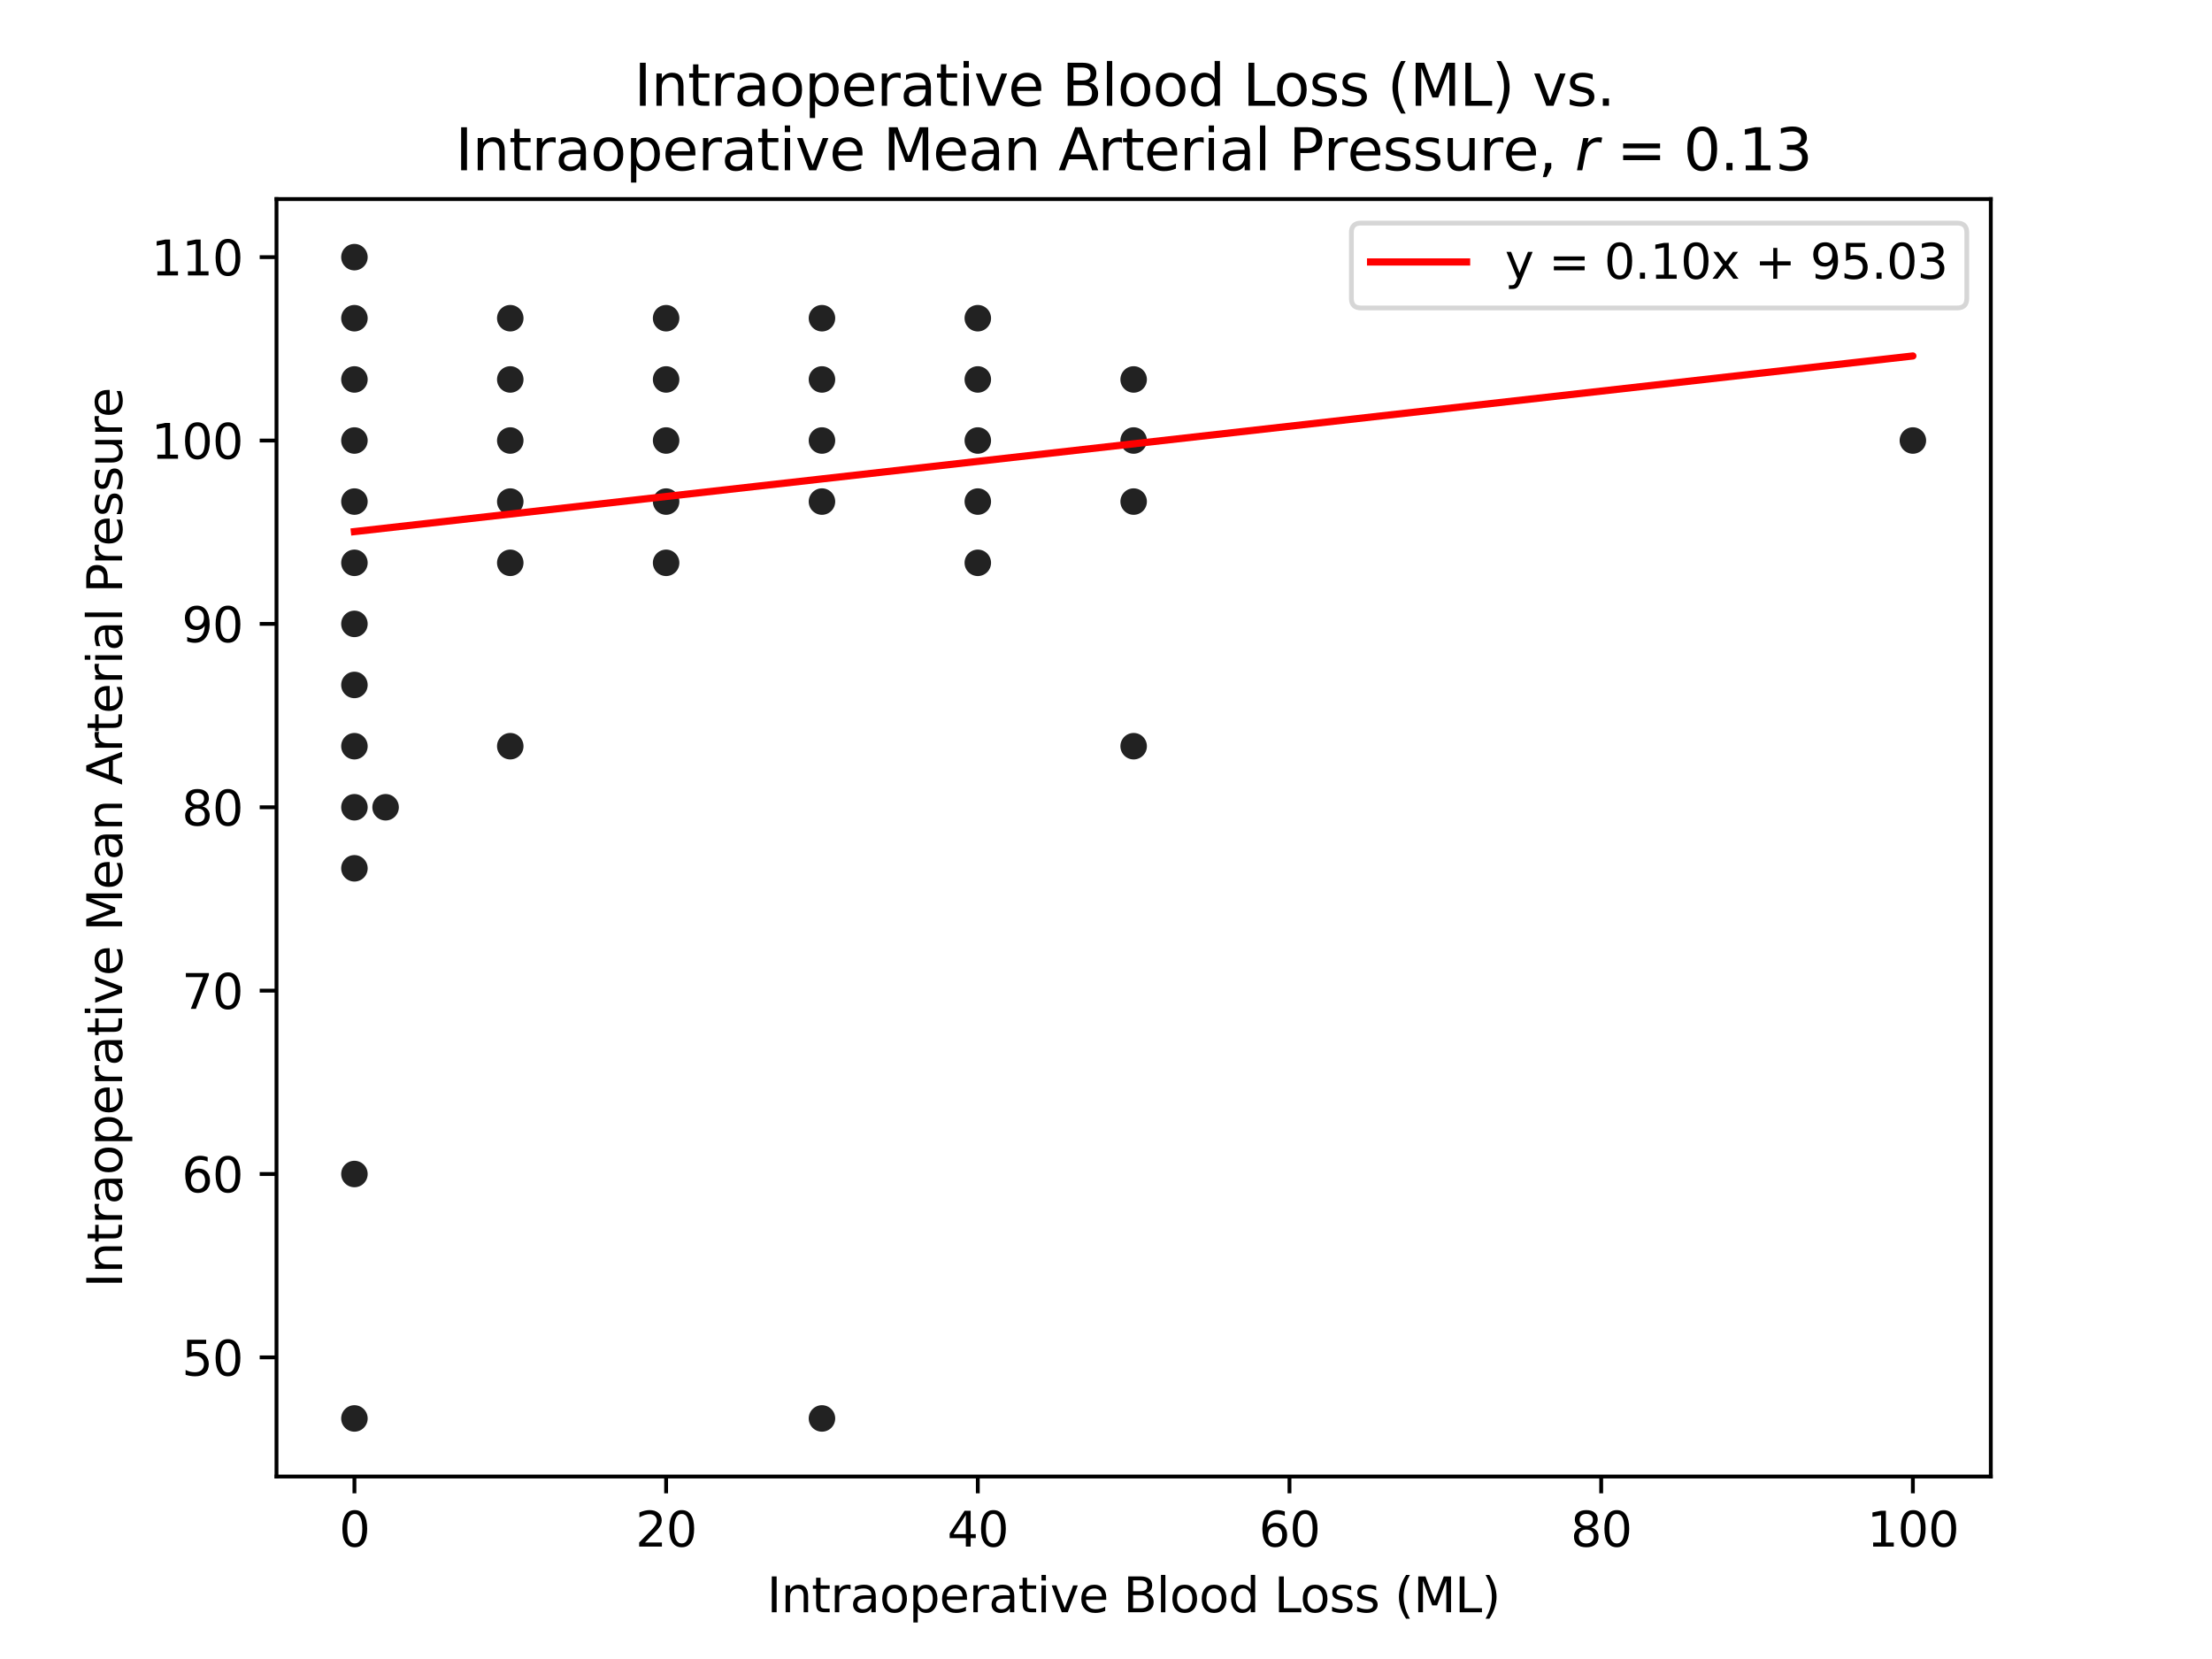 <?xml version="1.0" encoding="utf-8" standalone="no"?>
<!DOCTYPE svg PUBLIC "-//W3C//DTD SVG 1.1//EN"
  "http://www.w3.org/Graphics/SVG/1.1/DTD/svg11.dtd">
<svg xmlns:xlink="http://www.w3.org/1999/xlink" width="460.8pt" height="345.6pt" viewBox="0 0 460.8 345.6" xmlns="http://www.w3.org/2000/svg" version="1.1">
 <defs>
  <style type="text/css">*{stroke-linejoin: round; stroke-linecap: butt}</style>
 </defs>
 <g id="figure_1">
  <g id="patch_1">
   <path d="M 0 345.6 
L 460.8 345.6 
L 460.8 0 
L 0 0 
z
" style="fill: #ffffff"/>
  </g>
  <g id="axes_1">
   <g id="patch_2">
    <path d="M 57.6 307.584 
L 414.72 307.584 
L 414.72 41.472 
L 57.6 41.472 
z
" style="fill: #ffffff"/>
   </g>
   <g id="PathCollection_1">
    <defs>
     <path id="m972853f27b" d="M 0 3 
C 0.796 3 1.559 2.684 2.121 2.121 
C 2.684 1.559 3 0.796 3 0 
C 3 -0.796 2.684 -1.559 2.121 -2.121 
C 1.559 -2.684 0.796 -3 0 -3 
C -0.796 -3 -1.559 -2.684 -2.121 -2.121 
C -2.684 -1.559 -3 -0.796 -3 0 
C -3 0.796 -2.684 1.559 -2.121 2.121 
C -1.559 2.684 -0.796 3 0 3 
z
" style="stroke: #ffffff; stroke-width: 0.48"/>
    </defs>
    <g clip-path="url(#pf8197ae47f)">
     <use xlink:href="#m972853f27b" x="73.833" y="117.247" style="fill: #222222; stroke: #ffffff; stroke-width: 0.48"/>
     <use xlink:href="#m972853f27b" x="73.833" y="79.047" style="fill: #222222; stroke: #ffffff; stroke-width: 0.48"/>
     <use xlink:href="#m972853f27b" x="73.833" y="142.688" style="fill: #222222; stroke: #ffffff; stroke-width: 0.48"/>
     <use xlink:href="#m972853f27b" x="73.833" y="129.968" style="fill: #222222; stroke: #ffffff; stroke-width: 0.48"/>
     <use xlink:href="#m972853f27b" x="73.833" y="91.768" style="fill: #222222; stroke: #ffffff; stroke-width: 0.48"/>
     <use xlink:href="#m972853f27b" x="73.833" y="155.447" style="fill: #222222; stroke: #ffffff; stroke-width: 0.48"/>
     <use xlink:href="#m972853f27b" x="73.833" y="91.768" style="fill: #222222; stroke: #ffffff; stroke-width: 0.48"/>
     <use xlink:href="#m972853f27b" x="73.833" y="129.968" style="fill: #222222; stroke: #ffffff; stroke-width: 0.48"/>
     <use xlink:href="#m972853f27b" x="73.833" y="155.447" style="fill: #222222; stroke: #ffffff; stroke-width: 0.48"/>
     <use xlink:href="#m972853f27b" x="73.833" y="91.768" style="fill: #222222; stroke: #ffffff; stroke-width: 0.48"/>
     <use xlink:href="#m972853f27b" x="80.326" y="168.168" style="fill: #222222; stroke: #ffffff; stroke-width: 0.48"/>
     <use xlink:href="#m972853f27b" x="73.833" y="66.289" style="fill: #222222; stroke: #ffffff; stroke-width: 0.48"/>
     <use xlink:href="#m972853f27b" x="73.833" y="142.688" style="fill: #222222; stroke: #ffffff; stroke-width: 0.48"/>
     <use xlink:href="#m972853f27b" x="73.833" y="155.447" style="fill: #222222; stroke: #ffffff; stroke-width: 0.48"/>
     <use xlink:href="#m972853f27b" x="73.833" y="180.888" style="fill: #222222; stroke: #ffffff; stroke-width: 0.48"/>
     <use xlink:href="#m972853f27b" x="73.833" y="79.047" style="fill: #222222; stroke: #ffffff; stroke-width: 0.48"/>
     <use xlink:href="#m972853f27b" x="73.833" y="104.488" style="fill: #222222; stroke: #ffffff; stroke-width: 0.48"/>
     <use xlink:href="#m972853f27b" x="73.833" y="155.447" style="fill: #222222; stroke: #ffffff; stroke-width: 0.48"/>
     <use xlink:href="#m972853f27b" x="73.833" y="142.688" style="fill: #222222; stroke: #ffffff; stroke-width: 0.48"/>
     <use xlink:href="#m972853f27b" x="73.833" y="91.768" style="fill: #222222; stroke: #ffffff; stroke-width: 0.48"/>
     <use xlink:href="#m972853f27b" x="73.833" y="104.488" style="fill: #222222; stroke: #ffffff; stroke-width: 0.48"/>
     <use xlink:href="#m972853f27b" x="73.833" y="117.247" style="fill: #222222; stroke: #ffffff; stroke-width: 0.48"/>
     <use xlink:href="#m972853f27b" x="73.833" y="117.247" style="fill: #222222; stroke: #ffffff; stroke-width: 0.48"/>
     <use xlink:href="#m972853f27b" x="73.833" y="91.768" style="fill: #222222; stroke: #ffffff; stroke-width: 0.48"/>
     <use xlink:href="#m972853f27b" x="73.833" y="104.488" style="fill: #222222; stroke: #ffffff; stroke-width: 0.48"/>
     <use xlink:href="#m972853f27b" x="73.833" y="104.488" style="fill: #222222; stroke: #ffffff; stroke-width: 0.48"/>
     <use xlink:href="#m972853f27b" x="73.833" y="104.488" style="fill: #222222; stroke: #ffffff; stroke-width: 0.48"/>
     <use xlink:href="#m972853f27b" x="73.833" y="295.488" style="fill: #222222; stroke: #ffffff; stroke-width: 0.48"/>
     <use xlink:href="#m972853f27b" x="73.833" y="295.488" style="fill: #222222; stroke: #ffffff; stroke-width: 0.48"/>
     <use xlink:href="#m972853f27b" x="73.833" y="104.488" style="fill: #222222; stroke: #ffffff; stroke-width: 0.48"/>
     <use xlink:href="#m972853f27b" x="73.833" y="295.488" style="fill: #222222; stroke: #ffffff; stroke-width: 0.48"/>
     <use xlink:href="#m972853f27b" x="73.833" y="295.488" style="fill: #222222; stroke: #ffffff; stroke-width: 0.48"/>
     <use xlink:href="#m972853f27b" x="73.833" y="104.488" style="fill: #222222; stroke: #ffffff; stroke-width: 0.48"/>
     <use xlink:href="#m972853f27b" x="73.833" y="117.247" style="fill: #222222; stroke: #ffffff; stroke-width: 0.48"/>
     <use xlink:href="#m972853f27b" x="73.833" y="295.488" style="fill: #222222; stroke: #ffffff; stroke-width: 0.48"/>
     <use xlink:href="#m972853f27b" x="73.833" y="104.488" style="fill: #222222; stroke: #ffffff; stroke-width: 0.48"/>
     <use xlink:href="#m972853f27b" x="73.833" y="295.488" style="fill: #222222; stroke: #ffffff; stroke-width: 0.48"/>
     <use xlink:href="#m972853f27b" x="73.833" y="104.488" style="fill: #222222; stroke: #ffffff; stroke-width: 0.48"/>
     <use xlink:href="#m972853f27b" x="73.833" y="117.247" style="fill: #222222; stroke: #ffffff; stroke-width: 0.48"/>
     <use xlink:href="#m972853f27b" x="73.833" y="79.047" style="fill: #222222; stroke: #ffffff; stroke-width: 0.48"/>
     <use xlink:href="#m972853f27b" x="73.833" y="104.488" style="fill: #222222; stroke: #ffffff; stroke-width: 0.48"/>
     <use xlink:href="#m972853f27b" x="73.833" y="91.768" style="fill: #222222; stroke: #ffffff; stroke-width: 0.48"/>
     <use xlink:href="#m972853f27b" x="73.833" y="117.247" style="fill: #222222; stroke: #ffffff; stroke-width: 0.48"/>
     <use xlink:href="#m972853f27b" x="73.833" y="104.488" style="fill: #222222; stroke: #ffffff; stroke-width: 0.48"/>
     <use xlink:href="#m972853f27b" x="73.833" y="104.488" style="fill: #222222; stroke: #ffffff; stroke-width: 0.48"/>
     <use xlink:href="#m972853f27b" x="73.833" y="142.688" style="fill: #222222; stroke: #ffffff; stroke-width: 0.48"/>
     <use xlink:href="#m972853f27b" x="73.833" y="91.768" style="fill: #222222; stroke: #ffffff; stroke-width: 0.48"/>
     <use xlink:href="#m972853f27b" x="73.833" y="168.168" style="fill: #222222; stroke: #ffffff; stroke-width: 0.48"/>
     <use xlink:href="#m972853f27b" x="73.833" y="104.488" style="fill: #222222; stroke: #ffffff; stroke-width: 0.48"/>
     <use xlink:href="#m972853f27b" x="73.833" y="104.488" style="fill: #222222; stroke: #ffffff; stroke-width: 0.48"/>
     <use xlink:href="#m972853f27b" x="73.833" y="117.247" style="fill: #222222; stroke: #ffffff; stroke-width: 0.48"/>
     <use xlink:href="#m972853f27b" x="73.833" y="117.247" style="fill: #222222; stroke: #ffffff; stroke-width: 0.48"/>
     <use xlink:href="#m972853f27b" x="73.833" y="66.289" style="fill: #222222; stroke: #ffffff; stroke-width: 0.48"/>
     <use xlink:href="#m972853f27b" x="73.833" y="91.768" style="fill: #222222; stroke: #ffffff; stroke-width: 0.48"/>
     <use xlink:href="#m972853f27b" x="73.833" y="117.247" style="fill: #222222; stroke: #ffffff; stroke-width: 0.48"/>
     <use xlink:href="#m972853f27b" x="73.833" y="142.688" style="fill: #222222; stroke: #ffffff; stroke-width: 0.48"/>
     <use xlink:href="#m972853f27b" x="73.833" y="104.488" style="fill: #222222; stroke: #ffffff; stroke-width: 0.48"/>
     <use xlink:href="#m972853f27b" x="73.833" y="117.247" style="fill: #222222; stroke: #ffffff; stroke-width: 0.48"/>
     <use xlink:href="#m972853f27b" x="73.833" y="117.247" style="fill: #222222; stroke: #ffffff; stroke-width: 0.48"/>
     <use xlink:href="#m972853f27b" x="73.833" y="104.488" style="fill: #222222; stroke: #ffffff; stroke-width: 0.48"/>
     <use xlink:href="#m972853f27b" x="73.833" y="79.047" style="fill: #222222; stroke: #ffffff; stroke-width: 0.48"/>
     <use xlink:href="#m972853f27b" x="73.833" y="66.289" style="fill: #222222; stroke: #ffffff; stroke-width: 0.48"/>
     <use xlink:href="#m972853f27b" x="73.833" y="142.688" style="fill: #222222; stroke: #ffffff; stroke-width: 0.48"/>
     <use xlink:href="#m972853f27b" x="73.833" y="117.247" style="fill: #222222; stroke: #ffffff; stroke-width: 0.48"/>
     <use xlink:href="#m972853f27b" x="73.833" y="91.768" style="fill: #222222; stroke: #ffffff; stroke-width: 0.48"/>
     <use xlink:href="#m972853f27b" x="73.833" y="91.768" style="fill: #222222; stroke: #ffffff; stroke-width: 0.48"/>
     <use xlink:href="#m972853f27b" x="73.833" y="117.247" style="fill: #222222; stroke: #ffffff; stroke-width: 0.48"/>
     <use xlink:href="#m972853f27b" x="73.833" y="104.488" style="fill: #222222; stroke: #ffffff; stroke-width: 0.48"/>
     <use xlink:href="#m972853f27b" x="73.833" y="117.247" style="fill: #222222; stroke: #ffffff; stroke-width: 0.48"/>
     <use xlink:href="#m972853f27b" x="73.833" y="104.488" style="fill: #222222; stroke: #ffffff; stroke-width: 0.48"/>
     <use xlink:href="#m972853f27b" x="138.764" y="117.247" style="fill: #222222; stroke: #ffffff; stroke-width: 0.48"/>
     <use xlink:href="#m972853f27b" x="106.298" y="155.447" style="fill: #222222; stroke: #ffffff; stroke-width: 0.48"/>
     <use xlink:href="#m972853f27b" x="73.833" y="155.447" style="fill: #222222; stroke: #ffffff; stroke-width: 0.48"/>
     <use xlink:href="#m972853f27b" x="73.833" y="117.247" style="fill: #222222; stroke: #ffffff; stroke-width: 0.48"/>
     <use xlink:href="#m972853f27b" x="106.298" y="104.488" style="fill: #222222; stroke: #ffffff; stroke-width: 0.48"/>
     <use xlink:href="#m972853f27b" x="73.833" y="117.247" style="fill: #222222; stroke: #ffffff; stroke-width: 0.48"/>
     <use xlink:href="#m972853f27b" x="106.298" y="66.289" style="fill: #222222; stroke: #ffffff; stroke-width: 0.48"/>
     <use xlink:href="#m972853f27b" x="171.229" y="79.047" style="fill: #222222; stroke: #ffffff; stroke-width: 0.48"/>
     <use xlink:href="#m972853f27b" x="106.298" y="91.768" style="fill: #222222; stroke: #ffffff; stroke-width: 0.48"/>
     <use xlink:href="#m972853f27b" x="236.16" y="79.047" style="fill: #222222; stroke: #ffffff; stroke-width: 0.48"/>
     <use xlink:href="#m972853f27b" x="73.833" y="79.047" style="fill: #222222; stroke: #ffffff; stroke-width: 0.48"/>
     <use xlink:href="#m972853f27b" x="73.833" y="53.568" style="fill: #222222; stroke: #ffffff; stroke-width: 0.48"/>
     <use xlink:href="#m972853f27b" x="171.229" y="91.768" style="fill: #222222; stroke: #ffffff; stroke-width: 0.48"/>
     <use xlink:href="#m972853f27b" x="73.833" y="104.488" style="fill: #222222; stroke: #ffffff; stroke-width: 0.48"/>
     <use xlink:href="#m972853f27b" x="236.16" y="104.488" style="fill: #222222; stroke: #ffffff; stroke-width: 0.48"/>
     <use xlink:href="#m972853f27b" x="171.229" y="104.488" style="fill: #222222; stroke: #ffffff; stroke-width: 0.48"/>
     <use xlink:href="#m972853f27b" x="138.764" y="91.768" style="fill: #222222; stroke: #ffffff; stroke-width: 0.48"/>
     <use xlink:href="#m972853f27b" x="73.833" y="117.247" style="fill: #222222; stroke: #ffffff; stroke-width: 0.48"/>
     <use xlink:href="#m972853f27b" x="73.833" y="79.047" style="fill: #222222; stroke: #ffffff; stroke-width: 0.48"/>
     <use xlink:href="#m972853f27b" x="73.833" y="91.768" style="fill: #222222; stroke: #ffffff; stroke-width: 0.48"/>
     <use xlink:href="#m972853f27b" x="73.833" y="79.047" style="fill: #222222; stroke: #ffffff; stroke-width: 0.48"/>
     <use xlink:href="#m972853f27b" x="138.764" y="91.768" style="fill: #222222; stroke: #ffffff; stroke-width: 0.48"/>
     <use xlink:href="#m972853f27b" x="73.833" y="117.247" style="fill: #222222; stroke: #ffffff; stroke-width: 0.48"/>
     <use xlink:href="#m972853f27b" x="203.695" y="66.289" style="fill: #222222; stroke: #ffffff; stroke-width: 0.48"/>
     <use xlink:href="#m972853f27b" x="73.833" y="91.768" style="fill: #222222; stroke: #ffffff; stroke-width: 0.48"/>
     <use xlink:href="#m972853f27b" x="73.833" y="91.768" style="fill: #222222; stroke: #ffffff; stroke-width: 0.48"/>
     <use xlink:href="#m972853f27b" x="138.764" y="91.768" style="fill: #222222; stroke: #ffffff; stroke-width: 0.48"/>
     <use xlink:href="#m972853f27b" x="73.833" y="79.047" style="fill: #222222; stroke: #ffffff; stroke-width: 0.48"/>
     <use xlink:href="#m972853f27b" x="73.833" y="91.768" style="fill: #222222; stroke: #ffffff; stroke-width: 0.48"/>
     <use xlink:href="#m972853f27b" x="138.764" y="66.289" style="fill: #222222; stroke: #ffffff; stroke-width: 0.48"/>
     <use xlink:href="#m972853f27b" x="73.833" y="104.488" style="fill: #222222; stroke: #ffffff; stroke-width: 0.48"/>
     <use xlink:href="#m972853f27b" x="73.833" y="66.289" style="fill: #222222; stroke: #ffffff; stroke-width: 0.48"/>
     <use xlink:href="#m972853f27b" x="203.695" y="104.488" style="fill: #222222; stroke: #ffffff; stroke-width: 0.48"/>
     <use xlink:href="#m972853f27b" x="138.764" y="104.488" style="fill: #222222; stroke: #ffffff; stroke-width: 0.48"/>
     <use xlink:href="#m972853f27b" x="73.833" y="79.047" style="fill: #222222; stroke: #ffffff; stroke-width: 0.48"/>
     <use xlink:href="#m972853f27b" x="73.833" y="155.447" style="fill: #222222; stroke: #ffffff; stroke-width: 0.48"/>
     <use xlink:href="#m972853f27b" x="73.833" y="79.047" style="fill: #222222; stroke: #ffffff; stroke-width: 0.48"/>
     <use xlink:href="#m972853f27b" x="73.833" y="91.768" style="fill: #222222; stroke: #ffffff; stroke-width: 0.48"/>
     <use xlink:href="#m972853f27b" x="73.833" y="79.047" style="fill: #222222; stroke: #ffffff; stroke-width: 0.48"/>
     <use xlink:href="#m972853f27b" x="171.229" y="91.768" style="fill: #222222; stroke: #ffffff; stroke-width: 0.48"/>
     <use xlink:href="#m972853f27b" x="73.833" y="117.247" style="fill: #222222; stroke: #ffffff; stroke-width: 0.48"/>
     <use xlink:href="#m972853f27b" x="203.695" y="79.047" style="fill: #222222; stroke: #ffffff; stroke-width: 0.48"/>
     <use xlink:href="#m972853f27b" x="73.833" y="117.247" style="fill: #222222; stroke: #ffffff; stroke-width: 0.48"/>
     <use xlink:href="#m972853f27b" x="73.833" y="104.488" style="fill: #222222; stroke: #ffffff; stroke-width: 0.48"/>
     <use xlink:href="#m972853f27b" x="236.16" y="91.768" style="fill: #222222; stroke: #ffffff; stroke-width: 0.48"/>
     <use xlink:href="#m972853f27b" x="73.833" y="79.047" style="fill: #222222; stroke: #ffffff; stroke-width: 0.48"/>
     <use xlink:href="#m972853f27b" x="73.833" y="79.047" style="fill: #222222; stroke: #ffffff; stroke-width: 0.48"/>
     <use xlink:href="#m972853f27b" x="138.764" y="79.047" style="fill: #222222; stroke: #ffffff; stroke-width: 0.48"/>
     <use xlink:href="#m972853f27b" x="73.833" y="91.768" style="fill: #222222; stroke: #ffffff; stroke-width: 0.48"/>
     <use xlink:href="#m972853f27b" x="73.833" y="91.768" style="fill: #222222; stroke: #ffffff; stroke-width: 0.48"/>
     <use xlink:href="#m972853f27b" x="203.695" y="66.289" style="fill: #222222; stroke: #ffffff; stroke-width: 0.48"/>
     <use xlink:href="#m972853f27b" x="73.833" y="66.289" style="fill: #222222; stroke: #ffffff; stroke-width: 0.48"/>
     <use xlink:href="#m972853f27b" x="73.833" y="117.247" style="fill: #222222; stroke: #ffffff; stroke-width: 0.48"/>
     <use xlink:href="#m972853f27b" x="73.833" y="79.047" style="fill: #222222; stroke: #ffffff; stroke-width: 0.48"/>
     <use xlink:href="#m972853f27b" x="106.298" y="117.247" style="fill: #222222; stroke: #ffffff; stroke-width: 0.48"/>
     <use xlink:href="#m972853f27b" x="73.833" y="91.768" style="fill: #222222; stroke: #ffffff; stroke-width: 0.48"/>
     <use xlink:href="#m972853f27b" x="203.695" y="91.768" style="fill: #222222; stroke: #ffffff; stroke-width: 0.48"/>
     <use xlink:href="#m972853f27b" x="73.833" y="244.568" style="fill: #222222; stroke: #ffffff; stroke-width: 0.48"/>
     <use xlink:href="#m972853f27b" x="73.833" y="91.768" style="fill: #222222; stroke: #ffffff; stroke-width: 0.48"/>
     <use xlink:href="#m972853f27b" x="73.833" y="79.047" style="fill: #222222; stroke: #ffffff; stroke-width: 0.48"/>
     <use xlink:href="#m972853f27b" x="73.833" y="91.768" style="fill: #222222; stroke: #ffffff; stroke-width: 0.48"/>
     <use xlink:href="#m972853f27b" x="73.833" y="155.447" style="fill: #222222; stroke: #ffffff; stroke-width: 0.48"/>
     <use xlink:href="#m972853f27b" x="73.833" y="104.488" style="fill: #222222; stroke: #ffffff; stroke-width: 0.48"/>
     <use xlink:href="#m972853f27b" x="73.833" y="91.768" style="fill: #222222; stroke: #ffffff; stroke-width: 0.48"/>
     <use xlink:href="#m972853f27b" x="138.764" y="79.047" style="fill: #222222; stroke: #ffffff; stroke-width: 0.48"/>
     <use xlink:href="#m972853f27b" x="171.229" y="66.289" style="fill: #222222; stroke: #ffffff; stroke-width: 0.48"/>
     <use xlink:href="#m972853f27b" x="203.695" y="91.768" style="fill: #222222; stroke: #ffffff; stroke-width: 0.48"/>
     <use xlink:href="#m972853f27b" x="73.833" y="117.247" style="fill: #222222; stroke: #ffffff; stroke-width: 0.48"/>
     <use xlink:href="#m972853f27b" x="73.833" y="104.488" style="fill: #222222; stroke: #ffffff; stroke-width: 0.48"/>
     <use xlink:href="#m972853f27b" x="171.229" y="104.488" style="fill: #222222; stroke: #ffffff; stroke-width: 0.48"/>
     <use xlink:href="#m972853f27b" x="73.833" y="53.568" style="fill: #222222; stroke: #ffffff; stroke-width: 0.48"/>
     <use xlink:href="#m972853f27b" x="73.833" y="79.047" style="fill: #222222; stroke: #ffffff; stroke-width: 0.48"/>
     <use xlink:href="#m972853f27b" x="106.298" y="79.047" style="fill: #222222; stroke: #ffffff; stroke-width: 0.48"/>
     <use xlink:href="#m972853f27b" x="73.833" y="91.768" style="fill: #222222; stroke: #ffffff; stroke-width: 0.48"/>
     <use xlink:href="#m972853f27b" x="73.833" y="79.047" style="fill: #222222; stroke: #ffffff; stroke-width: 0.48"/>
     <use xlink:href="#m972853f27b" x="73.833" y="79.047" style="fill: #222222; stroke: #ffffff; stroke-width: 0.48"/>
     <use xlink:href="#m972853f27b" x="73.833" y="91.768" style="fill: #222222; stroke: #ffffff; stroke-width: 0.48"/>
     <use xlink:href="#m972853f27b" x="171.229" y="104.488" style="fill: #222222; stroke: #ffffff; stroke-width: 0.48"/>
     <use xlink:href="#m972853f27b" x="73.833" y="104.488" style="fill: #222222; stroke: #ffffff; stroke-width: 0.48"/>
     <use xlink:href="#m972853f27b" x="203.695" y="117.247" style="fill: #222222; stroke: #ffffff; stroke-width: 0.48"/>
     <use xlink:href="#m972853f27b" x="73.833" y="155.447" style="fill: #222222; stroke: #ffffff; stroke-width: 0.48"/>
     <use xlink:href="#m972853f27b" x="73.833" y="117.247" style="fill: #222222; stroke: #ffffff; stroke-width: 0.48"/>
     <use xlink:href="#m972853f27b" x="171.229" y="79.047" style="fill: #222222; stroke: #ffffff; stroke-width: 0.48"/>
     <use xlink:href="#m972853f27b" x="73.833" y="79.047" style="fill: #222222; stroke: #ffffff; stroke-width: 0.48"/>
     <use xlink:href="#m972853f27b" x="73.833" y="91.768" style="fill: #222222; stroke: #ffffff; stroke-width: 0.48"/>
     <use xlink:href="#m972853f27b" x="138.764" y="117.247" style="fill: #222222; stroke: #ffffff; stroke-width: 0.48"/>
     <use xlink:href="#m972853f27b" x="73.833" y="91.768" style="fill: #222222; stroke: #ffffff; stroke-width: 0.48"/>
     <use xlink:href="#m972853f27b" x="73.833" y="91.768" style="fill: #222222; stroke: #ffffff; stroke-width: 0.48"/>
     <use xlink:href="#m972853f27b" x="73.833" y="79.047" style="fill: #222222; stroke: #ffffff; stroke-width: 0.48"/>
     <use xlink:href="#m972853f27b" x="203.695" y="91.768" style="fill: #222222; stroke: #ffffff; stroke-width: 0.48"/>
     <use xlink:href="#m972853f27b" x="73.833" y="104.488" style="fill: #222222; stroke: #ffffff; stroke-width: 0.48"/>
     <use xlink:href="#m972853f27b" x="171.229" y="79.047" style="fill: #222222; stroke: #ffffff; stroke-width: 0.48"/>
     <use xlink:href="#m972853f27b" x="73.833" y="91.768" style="fill: #222222; stroke: #ffffff; stroke-width: 0.48"/>
     <use xlink:href="#m972853f27b" x="73.833" y="117.247" style="fill: #222222; stroke: #ffffff; stroke-width: 0.48"/>
     <use xlink:href="#m972853f27b" x="171.229" y="104.488" style="fill: #222222; stroke: #ffffff; stroke-width: 0.48"/>
     <use xlink:href="#m972853f27b" x="73.833" y="79.047" style="fill: #222222; stroke: #ffffff; stroke-width: 0.48"/>
     <use xlink:href="#m972853f27b" x="138.764" y="104.488" style="fill: #222222; stroke: #ffffff; stroke-width: 0.48"/>
     <use xlink:href="#m972853f27b" x="73.833" y="91.768" style="fill: #222222; stroke: #ffffff; stroke-width: 0.48"/>
     <use xlink:href="#m972853f27b" x="73.833" y="91.768" style="fill: #222222; stroke: #ffffff; stroke-width: 0.48"/>
     <use xlink:href="#m972853f27b" x="398.487" y="91.768" style="fill: #222222; stroke: #ffffff; stroke-width: 0.48"/>
     <use xlink:href="#m972853f27b" x="73.833" y="91.768" style="fill: #222222; stroke: #ffffff; stroke-width: 0.48"/>
     <use xlink:href="#m972853f27b" x="73.833" y="66.289" style="fill: #222222; stroke: #ffffff; stroke-width: 0.48"/>
     <use xlink:href="#m972853f27b" x="236.16" y="155.447" style="fill: #222222; stroke: #ffffff; stroke-width: 0.48"/>
     <use xlink:href="#m972853f27b" x="73.833" y="79.047" style="fill: #222222; stroke: #ffffff; stroke-width: 0.48"/>
     <use xlink:href="#m972853f27b" x="203.695" y="91.768" style="fill: #222222; stroke: #ffffff; stroke-width: 0.48"/>
     <use xlink:href="#m972853f27b" x="73.833" y="117.247" style="fill: #222222; stroke: #ffffff; stroke-width: 0.48"/>
     <use xlink:href="#m972853f27b" x="138.764" y="79.047" style="fill: #222222; stroke: #ffffff; stroke-width: 0.48"/>
     <use xlink:href="#m972853f27b" x="171.229" y="104.488" style="fill: #222222; stroke: #ffffff; stroke-width: 0.48"/>
     <use xlink:href="#m972853f27b" x="73.833" y="79.047" style="fill: #222222; stroke: #ffffff; stroke-width: 0.48"/>
     <use xlink:href="#m972853f27b" x="73.833" y="79.047" style="fill: #222222; stroke: #ffffff; stroke-width: 0.48"/>
     <use xlink:href="#m972853f27b" x="73.833" y="79.047" style="fill: #222222; stroke: #ffffff; stroke-width: 0.48"/>
     <use xlink:href="#m972853f27b" x="73.833" y="117.247" style="fill: #222222; stroke: #ffffff; stroke-width: 0.48"/>
     <use xlink:href="#m972853f27b" x="73.833" y="91.768" style="fill: #222222; stroke: #ffffff; stroke-width: 0.48"/>
     <use xlink:href="#m972853f27b" x="171.229" y="91.768" style="fill: #222222; stroke: #ffffff; stroke-width: 0.48"/>
     <use xlink:href="#m972853f27b" x="73.833" y="91.768" style="fill: #222222; stroke: #ffffff; stroke-width: 0.48"/>
     <use xlink:href="#m972853f27b" x="73.833" y="66.289" style="fill: #222222; stroke: #ffffff; stroke-width: 0.48"/>
     <use xlink:href="#m972853f27b" x="73.833" y="180.888" style="fill: #222222; stroke: #ffffff; stroke-width: 0.48"/>
     <use xlink:href="#m972853f27b" x="203.695" y="91.768" style="fill: #222222; stroke: #ffffff; stroke-width: 0.48"/>
     <use xlink:href="#m972853f27b" x="73.833" y="104.488" style="fill: #222222; stroke: #ffffff; stroke-width: 0.48"/>
     <use xlink:href="#m972853f27b" x="236.16" y="91.768" style="fill: #222222; stroke: #ffffff; stroke-width: 0.48"/>
     <use xlink:href="#m972853f27b" x="73.833" y="104.488" style="fill: #222222; stroke: #ffffff; stroke-width: 0.48"/>
     <use xlink:href="#m972853f27b" x="73.833" y="79.047" style="fill: #222222; stroke: #ffffff; stroke-width: 0.48"/>
     <use xlink:href="#m972853f27b" x="73.833" y="66.289" style="fill: #222222; stroke: #ffffff; stroke-width: 0.48"/>
     <use xlink:href="#m972853f27b" x="203.695" y="79.047" style="fill: #222222; stroke: #ffffff; stroke-width: 0.48"/>
     <use xlink:href="#m972853f27b" x="171.229" y="295.488" style="fill: #222222; stroke: #ffffff; stroke-width: 0.48"/>
     <use xlink:href="#m972853f27b" x="73.833" y="79.047" style="fill: #222222; stroke: #ffffff; stroke-width: 0.48"/>
     <use xlink:href="#m972853f27b" x="73.833" y="91.768" style="fill: #222222; stroke: #ffffff; stroke-width: 0.48"/>
     <use xlink:href="#m972853f27b" x="138.764" y="79.047" style="fill: #222222; stroke: #ffffff; stroke-width: 0.48"/>
     <use xlink:href="#m972853f27b" x="73.833" y="129.968" style="fill: #222222; stroke: #ffffff; stroke-width: 0.48"/>
     <use xlink:href="#m972853f27b" x="73.833" y="91.768" style="fill: #222222; stroke: #ffffff; stroke-width: 0.48"/>
     <use xlink:href="#m972853f27b" x="138.764" y="66.289" style="fill: #222222; stroke: #ffffff; stroke-width: 0.48"/>
     <use xlink:href="#m972853f27b" x="171.229" y="79.047" style="fill: #222222; stroke: #ffffff; stroke-width: 0.48"/>
    </g>
   </g>
   <g id="matplotlib.axis_1">
    <g id="xtick_1">
     <g id="line2d_1">
      <defs>
       <path id="mbddce70ae8" d="M 0 0 
L 0 3.5 
" style="stroke: #000000; stroke-width: 0.8"/>
      </defs>
      <g>
       <use xlink:href="#mbddce70ae8" x="73.833" y="307.584" style="stroke: #000000; stroke-width: 0.8"/>
      </g>
     </g>
     <g id="text_1">
      <!-- 0 -->
      <g transform="translate(70.651 322.182) scale(0.1 -0.1)">
       <defs>
        <path id="DejaVuSans-30" d="M 2034 4250 
Q 1547 4250 1301 3770 
Q 1056 3291 1056 2328 
Q 1056 1369 1301 889 
Q 1547 409 2034 409 
Q 2525 409 2770 889 
Q 3016 1369 3016 2328 
Q 3016 3291 2770 3770 
Q 2525 4250 2034 4250 
z
M 2034 4750 
Q 2819 4750 3233 4129 
Q 3647 3509 3647 2328 
Q 3647 1150 3233 529 
Q 2819 -91 2034 -91 
Q 1250 -91 836 529 
Q 422 1150 422 2328 
Q 422 3509 836 4129 
Q 1250 4750 2034 4750 
z
" transform="scale(0.016)"/>
       </defs>
       <use xlink:href="#DejaVuSans-30"/>
      </g>
     </g>
    </g>
    <g id="xtick_2">
     <g id="line2d_2">
      <g>
       <use xlink:href="#mbddce70ae8" x="138.764" y="307.584" style="stroke: #000000; stroke-width: 0.8"/>
      </g>
     </g>
     <g id="text_2">
      <!-- 20 -->
      <g transform="translate(132.401 322.182) scale(0.1 -0.1)">
       <defs>
        <path id="DejaVuSans-32" d="M 1228 531 
L 3431 531 
L 3431 0 
L 469 0 
L 469 531 
Q 828 903 1448 1529 
Q 2069 2156 2228 2338 
Q 2531 2678 2651 2914 
Q 2772 3150 2772 3378 
Q 2772 3750 2511 3984 
Q 2250 4219 1831 4219 
Q 1534 4219 1204 4116 
Q 875 4013 500 3803 
L 500 4441 
Q 881 4594 1212 4672 
Q 1544 4750 1819 4750 
Q 2544 4750 2975 4387 
Q 3406 4025 3406 3419 
Q 3406 3131 3298 2873 
Q 3191 2616 2906 2266 
Q 2828 2175 2409 1742 
Q 1991 1309 1228 531 
z
" transform="scale(0.016)"/>
       </defs>
       <use xlink:href="#DejaVuSans-32"/>
       <use xlink:href="#DejaVuSans-30" x="63.623"/>
      </g>
     </g>
    </g>
    <g id="xtick_3">
     <g id="line2d_3">
      <g>
       <use xlink:href="#mbddce70ae8" x="203.695" y="307.584" style="stroke: #000000; stroke-width: 0.8"/>
      </g>
     </g>
     <g id="text_3">
      <!-- 40 -->
      <g transform="translate(197.332 322.182) scale(0.1 -0.1)">
       <defs>
        <path id="DejaVuSans-34" d="M 2419 4116 
L 825 1625 
L 2419 1625 
L 2419 4116 
z
M 2253 4666 
L 3047 4666 
L 3047 1625 
L 3713 1625 
L 3713 1100 
L 3047 1100 
L 3047 0 
L 2419 0 
L 2419 1100 
L 313 1100 
L 313 1709 
L 2253 4666 
z
" transform="scale(0.016)"/>
       </defs>
       <use xlink:href="#DejaVuSans-34"/>
       <use xlink:href="#DejaVuSans-30" x="63.623"/>
      </g>
     </g>
    </g>
    <g id="xtick_4">
     <g id="line2d_4">
      <g>
       <use xlink:href="#mbddce70ae8" x="268.625" y="307.584" style="stroke: #000000; stroke-width: 0.8"/>
      </g>
     </g>
     <g id="text_4">
      <!-- 60 -->
      <g transform="translate(262.263 322.182) scale(0.1 -0.1)">
       <defs>
        <path id="DejaVuSans-36" d="M 2113 2584 
Q 1688 2584 1439 2293 
Q 1191 2003 1191 1497 
Q 1191 994 1439 701 
Q 1688 409 2113 409 
Q 2538 409 2786 701 
Q 3034 994 3034 1497 
Q 3034 2003 2786 2293 
Q 2538 2584 2113 2584 
z
M 3366 4563 
L 3366 3988 
Q 3128 4100 2886 4159 
Q 2644 4219 2406 4219 
Q 1781 4219 1451 3797 
Q 1122 3375 1075 2522 
Q 1259 2794 1537 2939 
Q 1816 3084 2150 3084 
Q 2853 3084 3261 2657 
Q 3669 2231 3669 1497 
Q 3669 778 3244 343 
Q 2819 -91 2113 -91 
Q 1303 -91 875 529 
Q 447 1150 447 2328 
Q 447 3434 972 4092 
Q 1497 4750 2381 4750 
Q 2619 4750 2861 4703 
Q 3103 4656 3366 4563 
z
" transform="scale(0.016)"/>
       </defs>
       <use xlink:href="#DejaVuSans-36"/>
       <use xlink:href="#DejaVuSans-30" x="63.623"/>
      </g>
     </g>
    </g>
    <g id="xtick_5">
     <g id="line2d_5">
      <g>
       <use xlink:href="#mbddce70ae8" x="333.556" y="307.584" style="stroke: #000000; stroke-width: 0.8"/>
      </g>
     </g>
     <g id="text_5">
      <!-- 80 -->
      <g transform="translate(327.194 322.182) scale(0.1 -0.1)">
       <defs>
        <path id="DejaVuSans-38" d="M 2034 2216 
Q 1584 2216 1326 1975 
Q 1069 1734 1069 1313 
Q 1069 891 1326 650 
Q 1584 409 2034 409 
Q 2484 409 2743 651 
Q 3003 894 3003 1313 
Q 3003 1734 2745 1975 
Q 2488 2216 2034 2216 
z
M 1403 2484 
Q 997 2584 770 2862 
Q 544 3141 544 3541 
Q 544 4100 942 4425 
Q 1341 4750 2034 4750 
Q 2731 4750 3128 4425 
Q 3525 4100 3525 3541 
Q 3525 3141 3298 2862 
Q 3072 2584 2669 2484 
Q 3125 2378 3379 2068 
Q 3634 1759 3634 1313 
Q 3634 634 3220 271 
Q 2806 -91 2034 -91 
Q 1263 -91 848 271 
Q 434 634 434 1313 
Q 434 1759 690 2068 
Q 947 2378 1403 2484 
z
M 1172 3481 
Q 1172 3119 1398 2916 
Q 1625 2713 2034 2713 
Q 2441 2713 2670 2916 
Q 2900 3119 2900 3481 
Q 2900 3844 2670 4047 
Q 2441 4250 2034 4250 
Q 1625 4250 1398 4047 
Q 1172 3844 1172 3481 
z
" transform="scale(0.016)"/>
       </defs>
       <use xlink:href="#DejaVuSans-38"/>
       <use xlink:href="#DejaVuSans-30" x="63.623"/>
      </g>
     </g>
    </g>
    <g id="xtick_6">
     <g id="line2d_6">
      <g>
       <use xlink:href="#mbddce70ae8" x="398.487" y="307.584" style="stroke: #000000; stroke-width: 0.8"/>
      </g>
     </g>
     <g id="text_6">
      <!-- 100 -->
      <g transform="translate(388.944 322.182) scale(0.1 -0.1)">
       <defs>
        <path id="DejaVuSans-31" d="M 794 531 
L 1825 531 
L 1825 4091 
L 703 3866 
L 703 4441 
L 1819 4666 
L 2450 4666 
L 2450 531 
L 3481 531 
L 3481 0 
L 794 0 
L 794 531 
z
" transform="scale(0.016)"/>
       </defs>
       <use xlink:href="#DejaVuSans-31"/>
       <use xlink:href="#DejaVuSans-30" x="63.623"/>
       <use xlink:href="#DejaVuSans-30" x="127.246"/>
      </g>
     </g>
    </g>
    <g id="text_7">
     <!-- Intraoperative Blood Loss (ML) -->
     <g transform="translate(159.773 335.861) scale(0.1 -0.1)">
      <defs>
       <path id="DejaVuSans-49" d="M 628 4666 
L 1259 4666 
L 1259 0 
L 628 0 
L 628 4666 
z
" transform="scale(0.016)"/>
       <path id="DejaVuSans-6e" d="M 3513 2113 
L 3513 0 
L 2938 0 
L 2938 2094 
Q 2938 2591 2744 2837 
Q 2550 3084 2163 3084 
Q 1697 3084 1428 2787 
Q 1159 2491 1159 1978 
L 1159 0 
L 581 0 
L 581 3500 
L 1159 3500 
L 1159 2956 
Q 1366 3272 1645 3428 
Q 1925 3584 2291 3584 
Q 2894 3584 3203 3211 
Q 3513 2838 3513 2113 
z
" transform="scale(0.016)"/>
       <path id="DejaVuSans-74" d="M 1172 4494 
L 1172 3500 
L 2356 3500 
L 2356 3053 
L 1172 3053 
L 1172 1153 
Q 1172 725 1289 603 
Q 1406 481 1766 481 
L 2356 481 
L 2356 0 
L 1766 0 
Q 1100 0 847 248 
Q 594 497 594 1153 
L 594 3053 
L 172 3053 
L 172 3500 
L 594 3500 
L 594 4494 
L 1172 4494 
z
" transform="scale(0.016)"/>
       <path id="DejaVuSans-72" d="M 2631 2963 
Q 2534 3019 2420 3045 
Q 2306 3072 2169 3072 
Q 1681 3072 1420 2755 
Q 1159 2438 1159 1844 
L 1159 0 
L 581 0 
L 581 3500 
L 1159 3500 
L 1159 2956 
Q 1341 3275 1631 3429 
Q 1922 3584 2338 3584 
Q 2397 3584 2469 3576 
Q 2541 3569 2628 3553 
L 2631 2963 
z
" transform="scale(0.016)"/>
       <path id="DejaVuSans-61" d="M 2194 1759 
Q 1497 1759 1228 1600 
Q 959 1441 959 1056 
Q 959 750 1161 570 
Q 1363 391 1709 391 
Q 2188 391 2477 730 
Q 2766 1069 2766 1631 
L 2766 1759 
L 2194 1759 
z
M 3341 1997 
L 3341 0 
L 2766 0 
L 2766 531 
Q 2569 213 2275 61 
Q 1981 -91 1556 -91 
Q 1019 -91 701 211 
Q 384 513 384 1019 
Q 384 1609 779 1909 
Q 1175 2209 1959 2209 
L 2766 2209 
L 2766 2266 
Q 2766 2663 2505 2880 
Q 2244 3097 1772 3097 
Q 1472 3097 1187 3025 
Q 903 2953 641 2809 
L 641 3341 
Q 956 3463 1253 3523 
Q 1550 3584 1831 3584 
Q 2591 3584 2966 3190 
Q 3341 2797 3341 1997 
z
" transform="scale(0.016)"/>
       <path id="DejaVuSans-6f" d="M 1959 3097 
Q 1497 3097 1228 2736 
Q 959 2375 959 1747 
Q 959 1119 1226 758 
Q 1494 397 1959 397 
Q 2419 397 2687 759 
Q 2956 1122 2956 1747 
Q 2956 2369 2687 2733 
Q 2419 3097 1959 3097 
z
M 1959 3584 
Q 2709 3584 3137 3096 
Q 3566 2609 3566 1747 
Q 3566 888 3137 398 
Q 2709 -91 1959 -91 
Q 1206 -91 779 398 
Q 353 888 353 1747 
Q 353 2609 779 3096 
Q 1206 3584 1959 3584 
z
" transform="scale(0.016)"/>
       <path id="DejaVuSans-70" d="M 1159 525 
L 1159 -1331 
L 581 -1331 
L 581 3500 
L 1159 3500 
L 1159 2969 
Q 1341 3281 1617 3432 
Q 1894 3584 2278 3584 
Q 2916 3584 3314 3078 
Q 3713 2572 3713 1747 
Q 3713 922 3314 415 
Q 2916 -91 2278 -91 
Q 1894 -91 1617 61 
Q 1341 213 1159 525 
z
M 3116 1747 
Q 3116 2381 2855 2742 
Q 2594 3103 2138 3103 
Q 1681 3103 1420 2742 
Q 1159 2381 1159 1747 
Q 1159 1113 1420 752 
Q 1681 391 2138 391 
Q 2594 391 2855 752 
Q 3116 1113 3116 1747 
z
" transform="scale(0.016)"/>
       <path id="DejaVuSans-65" d="M 3597 1894 
L 3597 1613 
L 953 1613 
Q 991 1019 1311 708 
Q 1631 397 2203 397 
Q 2534 397 2845 478 
Q 3156 559 3463 722 
L 3463 178 
Q 3153 47 2828 -22 
Q 2503 -91 2169 -91 
Q 1331 -91 842 396 
Q 353 884 353 1716 
Q 353 2575 817 3079 
Q 1281 3584 2069 3584 
Q 2775 3584 3186 3129 
Q 3597 2675 3597 1894 
z
M 3022 2063 
Q 3016 2534 2758 2815 
Q 2500 3097 2075 3097 
Q 1594 3097 1305 2825 
Q 1016 2553 972 2059 
L 3022 2063 
z
" transform="scale(0.016)"/>
       <path id="DejaVuSans-69" d="M 603 3500 
L 1178 3500 
L 1178 0 
L 603 0 
L 603 3500 
z
M 603 4863 
L 1178 4863 
L 1178 4134 
L 603 4134 
L 603 4863 
z
" transform="scale(0.016)"/>
       <path id="DejaVuSans-76" d="M 191 3500 
L 800 3500 
L 1894 563 
L 2988 3500 
L 3597 3500 
L 2284 0 
L 1503 0 
L 191 3500 
z
" transform="scale(0.016)"/>
       <path id="DejaVuSans-20" transform="scale(0.016)"/>
       <path id="DejaVuSans-42" d="M 1259 2228 
L 1259 519 
L 2272 519 
Q 2781 519 3026 730 
Q 3272 941 3272 1375 
Q 3272 1813 3026 2020 
Q 2781 2228 2272 2228 
L 1259 2228 
z
M 1259 4147 
L 1259 2741 
L 2194 2741 
Q 2656 2741 2882 2914 
Q 3109 3088 3109 3444 
Q 3109 3797 2882 3972 
Q 2656 4147 2194 4147 
L 1259 4147 
z
M 628 4666 
L 2241 4666 
Q 2963 4666 3353 4366 
Q 3744 4066 3744 3513 
Q 3744 3084 3544 2831 
Q 3344 2578 2956 2516 
Q 3422 2416 3680 2098 
Q 3938 1781 3938 1306 
Q 3938 681 3513 340 
Q 3088 0 2303 0 
L 628 0 
L 628 4666 
z
" transform="scale(0.016)"/>
       <path id="DejaVuSans-6c" d="M 603 4863 
L 1178 4863 
L 1178 0 
L 603 0 
L 603 4863 
z
" transform="scale(0.016)"/>
       <path id="DejaVuSans-64" d="M 2906 2969 
L 2906 4863 
L 3481 4863 
L 3481 0 
L 2906 0 
L 2906 525 
Q 2725 213 2448 61 
Q 2172 -91 1784 -91 
Q 1150 -91 751 415 
Q 353 922 353 1747 
Q 353 2572 751 3078 
Q 1150 3584 1784 3584 
Q 2172 3584 2448 3432 
Q 2725 3281 2906 2969 
z
M 947 1747 
Q 947 1113 1208 752 
Q 1469 391 1925 391 
Q 2381 391 2643 752 
Q 2906 1113 2906 1747 
Q 2906 2381 2643 2742 
Q 2381 3103 1925 3103 
Q 1469 3103 1208 2742 
Q 947 2381 947 1747 
z
" transform="scale(0.016)"/>
       <path id="DejaVuSans-4c" d="M 628 4666 
L 1259 4666 
L 1259 531 
L 3531 531 
L 3531 0 
L 628 0 
L 628 4666 
z
" transform="scale(0.016)"/>
       <path id="DejaVuSans-73" d="M 2834 3397 
L 2834 2853 
Q 2591 2978 2328 3040 
Q 2066 3103 1784 3103 
Q 1356 3103 1142 2972 
Q 928 2841 928 2578 
Q 928 2378 1081 2264 
Q 1234 2150 1697 2047 
L 1894 2003 
Q 2506 1872 2764 1633 
Q 3022 1394 3022 966 
Q 3022 478 2636 193 
Q 2250 -91 1575 -91 
Q 1294 -91 989 -36 
Q 684 19 347 128 
L 347 722 
Q 666 556 975 473 
Q 1284 391 1588 391 
Q 1994 391 2212 530 
Q 2431 669 2431 922 
Q 2431 1156 2273 1281 
Q 2116 1406 1581 1522 
L 1381 1569 
Q 847 1681 609 1914 
Q 372 2147 372 2553 
Q 372 3047 722 3315 
Q 1072 3584 1716 3584 
Q 2034 3584 2315 3537 
Q 2597 3491 2834 3397 
z
" transform="scale(0.016)"/>
       <path id="DejaVuSans-28" d="M 1984 4856 
Q 1566 4138 1362 3434 
Q 1159 2731 1159 2009 
Q 1159 1288 1364 580 
Q 1569 -128 1984 -844 
L 1484 -844 
Q 1016 -109 783 600 
Q 550 1309 550 2009 
Q 550 2706 781 3412 
Q 1013 4119 1484 4856 
L 1984 4856 
z
" transform="scale(0.016)"/>
       <path id="DejaVuSans-4d" d="M 628 4666 
L 1569 4666 
L 2759 1491 
L 3956 4666 
L 4897 4666 
L 4897 0 
L 4281 0 
L 4281 4097 
L 3078 897 
L 2444 897 
L 1241 4097 
L 1241 0 
L 628 0 
L 628 4666 
z
" transform="scale(0.016)"/>
       <path id="DejaVuSans-29" d="M 513 4856 
L 1013 4856 
Q 1481 4119 1714 3412 
Q 1947 2706 1947 2009 
Q 1947 1309 1714 600 
Q 1481 -109 1013 -844 
L 513 -844 
Q 928 -128 1133 580 
Q 1338 1288 1338 2009 
Q 1338 2731 1133 3434 
Q 928 4138 513 4856 
z
" transform="scale(0.016)"/>
      </defs>
      <use xlink:href="#DejaVuSans-49"/>
      <use xlink:href="#DejaVuSans-6e" x="29.492"/>
      <use xlink:href="#DejaVuSans-74" x="92.871"/>
      <use xlink:href="#DejaVuSans-72" x="132.08"/>
      <use xlink:href="#DejaVuSans-61" x="173.193"/>
      <use xlink:href="#DejaVuSans-6f" x="234.473"/>
      <use xlink:href="#DejaVuSans-70" x="295.654"/>
      <use xlink:href="#DejaVuSans-65" x="359.131"/>
      <use xlink:href="#DejaVuSans-72" x="420.654"/>
      <use xlink:href="#DejaVuSans-61" x="461.768"/>
      <use xlink:href="#DejaVuSans-74" x="523.047"/>
      <use xlink:href="#DejaVuSans-69" x="562.256"/>
      <use xlink:href="#DejaVuSans-76" x="590.039"/>
      <use xlink:href="#DejaVuSans-65" x="649.219"/>
      <use xlink:href="#DejaVuSans-20" x="710.742"/>
      <use xlink:href="#DejaVuSans-42" x="742.529"/>
      <use xlink:href="#DejaVuSans-6c" x="811.133"/>
      <use xlink:href="#DejaVuSans-6f" x="838.916"/>
      <use xlink:href="#DejaVuSans-6f" x="900.098"/>
      <use xlink:href="#DejaVuSans-64" x="961.279"/>
      <use xlink:href="#DejaVuSans-20" x="1024.756"/>
      <use xlink:href="#DejaVuSans-4c" x="1056.543"/>
      <use xlink:href="#DejaVuSans-6f" x="1110.506"/>
      <use xlink:href="#DejaVuSans-73" x="1171.688"/>
      <use xlink:href="#DejaVuSans-73" x="1223.787"/>
      <use xlink:href="#DejaVuSans-20" x="1275.887"/>
      <use xlink:href="#DejaVuSans-28" x="1307.674"/>
      <use xlink:href="#DejaVuSans-4d" x="1346.688"/>
      <use xlink:href="#DejaVuSans-4c" x="1432.967"/>
      <use xlink:href="#DejaVuSans-29" x="1488.68"/>
     </g>
    </g>
   </g>
   <g id="matplotlib.axis_2">
    <g id="ytick_1">
     <g id="line2d_7">
      <defs>
       <path id="m52d10cf489" d="M 0 0 
L -3.5 0 
" style="stroke: #000000; stroke-width: 0.8"/>
      </defs>
      <g>
       <use xlink:href="#m52d10cf489" x="57.6" y="282.767" style="stroke: #000000; stroke-width: 0.8"/>
      </g>
     </g>
     <g id="text_8">
      <!-- 50 -->
      <g transform="translate(37.875 286.567) scale(0.1 -0.1)">
       <defs>
        <path id="DejaVuSans-35" d="M 691 4666 
L 3169 4666 
L 3169 4134 
L 1269 4134 
L 1269 2991 
Q 1406 3038 1543 3061 
Q 1681 3084 1819 3084 
Q 2600 3084 3056 2656 
Q 3513 2228 3513 1497 
Q 3513 744 3044 326 
Q 2575 -91 1722 -91 
Q 1428 -91 1123 -41 
Q 819 9 494 109 
L 494 744 
Q 775 591 1075 516 
Q 1375 441 1709 441 
Q 2250 441 2565 725 
Q 2881 1009 2881 1497 
Q 2881 1984 2565 2268 
Q 2250 2553 1709 2553 
Q 1456 2553 1204 2497 
Q 953 2441 691 2322 
L 691 4666 
z
" transform="scale(0.016)"/>
       </defs>
       <use xlink:href="#DejaVuSans-35"/>
       <use xlink:href="#DejaVuSans-30" x="63.623"/>
      </g>
     </g>
    </g>
    <g id="ytick_2">
     <g id="line2d_8">
      <g>
       <use xlink:href="#m52d10cf489" x="57.6" y="244.568" style="stroke: #000000; stroke-width: 0.8"/>
      </g>
     </g>
     <g id="text_9">
      <!-- 60 -->
      <g transform="translate(37.875 248.367) scale(0.1 -0.1)">
       <use xlink:href="#DejaVuSans-36"/>
       <use xlink:href="#DejaVuSans-30" x="63.623"/>
      </g>
     </g>
    </g>
    <g id="ytick_3">
     <g id="line2d_9">
      <g>
       <use xlink:href="#m52d10cf489" x="57.6" y="206.368" style="stroke: #000000; stroke-width: 0.8"/>
      </g>
     </g>
     <g id="text_10">
      <!-- 70 -->
      <g transform="translate(37.875 210.167) scale(0.1 -0.1)">
       <defs>
        <path id="DejaVuSans-37" d="M 525 4666 
L 3525 4666 
L 3525 4397 
L 1831 0 
L 1172 0 
L 2766 4134 
L 525 4134 
L 525 4666 
z
" transform="scale(0.016)"/>
       </defs>
       <use xlink:href="#DejaVuSans-37"/>
       <use xlink:href="#DejaVuSans-30" x="63.623"/>
      </g>
     </g>
    </g>
    <g id="ytick_4">
     <g id="line2d_10">
      <g>
       <use xlink:href="#m52d10cf489" x="57.6" y="168.168" style="stroke: #000000; stroke-width: 0.8"/>
      </g>
     </g>
     <g id="text_11">
      <!-- 80 -->
      <g transform="translate(37.875 171.967) scale(0.1 -0.1)">
       <use xlink:href="#DejaVuSans-38"/>
       <use xlink:href="#DejaVuSans-30" x="63.623"/>
      </g>
     </g>
    </g>
    <g id="ytick_5">
     <g id="line2d_11">
      <g>
       <use xlink:href="#m52d10cf489" x="57.6" y="129.968" style="stroke: #000000; stroke-width: 0.8"/>
      </g>
     </g>
     <g id="text_12">
      <!-- 90 -->
      <g transform="translate(37.875 133.767) scale(0.1 -0.1)">
       <defs>
        <path id="DejaVuSans-39" d="M 703 97 
L 703 672 
Q 941 559 1184 500 
Q 1428 441 1663 441 
Q 2288 441 2617 861 
Q 2947 1281 2994 2138 
Q 2813 1869 2534 1725 
Q 2256 1581 1919 1581 
Q 1219 1581 811 2004 
Q 403 2428 403 3163 
Q 403 3881 828 4315 
Q 1253 4750 1959 4750 
Q 2769 4750 3195 4129 
Q 3622 3509 3622 2328 
Q 3622 1225 3098 567 
Q 2575 -91 1691 -91 
Q 1453 -91 1209 -44 
Q 966 3 703 97 
z
M 1959 2075 
Q 2384 2075 2632 2365 
Q 2881 2656 2881 3163 
Q 2881 3666 2632 3958 
Q 2384 4250 1959 4250 
Q 1534 4250 1286 3958 
Q 1038 3666 1038 3163 
Q 1038 2656 1286 2365 
Q 1534 2075 1959 2075 
z
" transform="scale(0.016)"/>
       </defs>
       <use xlink:href="#DejaVuSans-39"/>
       <use xlink:href="#DejaVuSans-30" x="63.623"/>
      </g>
     </g>
    </g>
    <g id="ytick_6">
     <g id="line2d_12">
      <g>
       <use xlink:href="#m52d10cf489" x="57.6" y="91.768" style="stroke: #000000; stroke-width: 0.8"/>
      </g>
     </g>
     <g id="text_13">
      <!-- 100 -->
      <g transform="translate(31.512 95.567) scale(0.1 -0.1)">
       <use xlink:href="#DejaVuSans-31"/>
       <use xlink:href="#DejaVuSans-30" x="63.623"/>
       <use xlink:href="#DejaVuSans-30" x="127.246"/>
      </g>
     </g>
    </g>
    <g id="ytick_7">
     <g id="line2d_13">
      <g>
       <use xlink:href="#m52d10cf489" x="57.6" y="53.568" style="stroke: #000000; stroke-width: 0.8"/>
      </g>
     </g>
     <g id="text_14">
      <!-- 110 -->
      <g transform="translate(31.512 57.367) scale(0.1 -0.1)">
       <use xlink:href="#DejaVuSans-31"/>
       <use xlink:href="#DejaVuSans-31" x="63.623"/>
       <use xlink:href="#DejaVuSans-30" x="127.246"/>
      </g>
     </g>
    </g>
    <g id="text_15">
     <!-- Intraoperative Mean Arterial Pressure -->
     <g transform="translate(25.433 268.212) rotate(-90) scale(0.1 -0.1)">
      <defs>
       <path id="DejaVuSans-41" d="M 2188 4044 
L 1331 1722 
L 3047 1722 
L 2188 4044 
z
M 1831 4666 
L 2547 4666 
L 4325 0 
L 3669 0 
L 3244 1197 
L 1141 1197 
L 716 0 
L 50 0 
L 1831 4666 
z
" transform="scale(0.016)"/>
       <path id="DejaVuSans-50" d="M 1259 4147 
L 1259 2394 
L 2053 2394 
Q 2494 2394 2734 2622 
Q 2975 2850 2975 3272 
Q 2975 3691 2734 3919 
Q 2494 4147 2053 4147 
L 1259 4147 
z
M 628 4666 
L 2053 4666 
Q 2838 4666 3239 4311 
Q 3641 3956 3641 3272 
Q 3641 2581 3239 2228 
Q 2838 1875 2053 1875 
L 1259 1875 
L 1259 0 
L 628 0 
L 628 4666 
z
" transform="scale(0.016)"/>
       <path id="DejaVuSans-75" d="M 544 1381 
L 544 3500 
L 1119 3500 
L 1119 1403 
Q 1119 906 1312 657 
Q 1506 409 1894 409 
Q 2359 409 2629 706 
Q 2900 1003 2900 1516 
L 2900 3500 
L 3475 3500 
L 3475 0 
L 2900 0 
L 2900 538 
Q 2691 219 2414 64 
Q 2138 -91 1772 -91 
Q 1169 -91 856 284 
Q 544 659 544 1381 
z
M 1991 3584 
L 1991 3584 
z
" transform="scale(0.016)"/>
      </defs>
      <use xlink:href="#DejaVuSans-49"/>
      <use xlink:href="#DejaVuSans-6e" x="29.492"/>
      <use xlink:href="#DejaVuSans-74" x="92.871"/>
      <use xlink:href="#DejaVuSans-72" x="132.08"/>
      <use xlink:href="#DejaVuSans-61" x="173.193"/>
      <use xlink:href="#DejaVuSans-6f" x="234.473"/>
      <use xlink:href="#DejaVuSans-70" x="295.654"/>
      <use xlink:href="#DejaVuSans-65" x="359.131"/>
      <use xlink:href="#DejaVuSans-72" x="420.654"/>
      <use xlink:href="#DejaVuSans-61" x="461.768"/>
      <use xlink:href="#DejaVuSans-74" x="523.047"/>
      <use xlink:href="#DejaVuSans-69" x="562.256"/>
      <use xlink:href="#DejaVuSans-76" x="590.039"/>
      <use xlink:href="#DejaVuSans-65" x="649.219"/>
      <use xlink:href="#DejaVuSans-20" x="710.742"/>
      <use xlink:href="#DejaVuSans-4d" x="742.529"/>
      <use xlink:href="#DejaVuSans-65" x="828.809"/>
      <use xlink:href="#DejaVuSans-61" x="890.332"/>
      <use xlink:href="#DejaVuSans-6e" x="951.611"/>
      <use xlink:href="#DejaVuSans-20" x="1014.99"/>
      <use xlink:href="#DejaVuSans-41" x="1046.777"/>
      <use xlink:href="#DejaVuSans-72" x="1115.186"/>
      <use xlink:href="#DejaVuSans-74" x="1156.299"/>
      <use xlink:href="#DejaVuSans-65" x="1195.508"/>
      <use xlink:href="#DejaVuSans-72" x="1257.031"/>
      <use xlink:href="#DejaVuSans-69" x="1298.145"/>
      <use xlink:href="#DejaVuSans-61" x="1325.928"/>
      <use xlink:href="#DejaVuSans-6c" x="1387.207"/>
      <use xlink:href="#DejaVuSans-20" x="1414.99"/>
      <use xlink:href="#DejaVuSans-50" x="1446.777"/>
      <use xlink:href="#DejaVuSans-72" x="1505.33"/>
      <use xlink:href="#DejaVuSans-65" x="1544.193"/>
      <use xlink:href="#DejaVuSans-73" x="1605.717"/>
      <use xlink:href="#DejaVuSans-73" x="1657.816"/>
      <use xlink:href="#DejaVuSans-75" x="1709.916"/>
      <use xlink:href="#DejaVuSans-72" x="1773.295"/>
      <use xlink:href="#DejaVuSans-65" x="1812.158"/>
     </g>
    </g>
   </g>
   <g id="line2d_14">
    <path d="M 73.833 110.744 
L 398.487 74.155 
L 171.229 99.767 
" clip-path="url(#pf8197ae47f)" style="fill: none; stroke: #ff0000; stroke-width: 1.5; stroke-linecap: square"/>
   </g>
   <g id="patch_3">
    <path d="M 57.6 307.584 
L 57.6 41.472 
" style="fill: none; stroke: #000000; stroke-width: 0.8; stroke-linejoin: miter; stroke-linecap: square"/>
   </g>
   <g id="patch_4">
    <path d="M 414.72 307.584 
L 414.72 41.472 
" style="fill: none; stroke: #000000; stroke-width: 0.8; stroke-linejoin: miter; stroke-linecap: square"/>
   </g>
   <g id="patch_5">
    <path d="M 57.6 307.584 
L 414.72 307.584 
" style="fill: none; stroke: #000000; stroke-width: 0.8; stroke-linejoin: miter; stroke-linecap: square"/>
   </g>
   <g id="patch_6">
    <path d="M 57.6 41.472 
L 414.72 41.472 
" style="fill: none; stroke: #000000; stroke-width: 0.8; stroke-linejoin: miter; stroke-linecap: square"/>
   </g>
   <g id="text_16">
    <!-- Intraoperative Blood Loss (ML) vs.  -->
    <g transform="translate(132.098 22.032) scale(0.12 -0.12)">
     <defs>
      <path id="DejaVuSans-2e" d="M 684 794 
L 1344 794 
L 1344 0 
L 684 0 
L 684 794 
z
" transform="scale(0.016)"/>
     </defs>
     <use xlink:href="#DejaVuSans-49"/>
     <use xlink:href="#DejaVuSans-6e" x="29.492"/>
     <use xlink:href="#DejaVuSans-74" x="92.871"/>
     <use xlink:href="#DejaVuSans-72" x="132.08"/>
     <use xlink:href="#DejaVuSans-61" x="173.193"/>
     <use xlink:href="#DejaVuSans-6f" x="234.473"/>
     <use xlink:href="#DejaVuSans-70" x="295.654"/>
     <use xlink:href="#DejaVuSans-65" x="359.131"/>
     <use xlink:href="#DejaVuSans-72" x="420.654"/>
     <use xlink:href="#DejaVuSans-61" x="461.768"/>
     <use xlink:href="#DejaVuSans-74" x="523.047"/>
     <use xlink:href="#DejaVuSans-69" x="562.256"/>
     <use xlink:href="#DejaVuSans-76" x="590.039"/>
     <use xlink:href="#DejaVuSans-65" x="649.219"/>
     <use xlink:href="#DejaVuSans-20" x="710.742"/>
     <use xlink:href="#DejaVuSans-42" x="742.529"/>
     <use xlink:href="#DejaVuSans-6c" x="811.133"/>
     <use xlink:href="#DejaVuSans-6f" x="838.916"/>
     <use xlink:href="#DejaVuSans-6f" x="900.098"/>
     <use xlink:href="#DejaVuSans-64" x="961.279"/>
     <use xlink:href="#DejaVuSans-20" x="1024.756"/>
     <use xlink:href="#DejaVuSans-4c" x="1056.543"/>
     <use xlink:href="#DejaVuSans-6f" x="1110.506"/>
     <use xlink:href="#DejaVuSans-73" x="1171.688"/>
     <use xlink:href="#DejaVuSans-73" x="1223.787"/>
     <use xlink:href="#DejaVuSans-20" x="1275.887"/>
     <use xlink:href="#DejaVuSans-28" x="1307.674"/>
     <use xlink:href="#DejaVuSans-4d" x="1346.688"/>
     <use xlink:href="#DejaVuSans-4c" x="1432.967"/>
     <use xlink:href="#DejaVuSans-29" x="1488.68"/>
     <use xlink:href="#DejaVuSans-20" x="1527.693"/>
     <use xlink:href="#DejaVuSans-76" x="1559.48"/>
     <use xlink:href="#DejaVuSans-73" x="1618.66"/>
     <use xlink:href="#DejaVuSans-2e" x="1670.76"/>
     <use xlink:href="#DejaVuSans-20" x="1702.547"/>
    </g>
    <!-- Intraoperative Mean Arterial Pressure, $r$ = 0.13 -->
    <g transform="translate(94.86 35.472) scale(0.12 -0.12)">
     <defs>
      <path id="DejaVuSans-2c" d="M 750 794 
L 1409 794 
L 1409 256 
L 897 -744 
L 494 -744 
L 750 256 
L 750 794 
z
" transform="scale(0.016)"/>
      <path id="DejaVuSans-Oblique-72" d="M 2853 2969 
Q 2766 3016 2653 3041 
Q 2541 3066 2413 3066 
Q 1953 3066 1609 2717 
Q 1266 2369 1153 1784 
L 800 0 
L 225 0 
L 909 3500 
L 1484 3500 
L 1375 2956 
Q 1603 3259 1920 3421 
Q 2238 3584 2597 3584 
Q 2691 3584 2781 3573 
Q 2872 3563 2963 3538 
L 2853 2969 
z
" transform="scale(0.016)"/>
      <path id="DejaVuSans-3d" d="M 678 2906 
L 4684 2906 
L 4684 2381 
L 678 2381 
L 678 2906 
z
M 678 1631 
L 4684 1631 
L 4684 1100 
L 678 1100 
L 678 1631 
z
" transform="scale(0.016)"/>
      <path id="DejaVuSans-33" d="M 2597 2516 
Q 3050 2419 3304 2112 
Q 3559 1806 3559 1356 
Q 3559 666 3084 287 
Q 2609 -91 1734 -91 
Q 1441 -91 1130 -33 
Q 819 25 488 141 
L 488 750 
Q 750 597 1062 519 
Q 1375 441 1716 441 
Q 2309 441 2620 675 
Q 2931 909 2931 1356 
Q 2931 1769 2642 2001 
Q 2353 2234 1838 2234 
L 1294 2234 
L 1294 2753 
L 1863 2753 
Q 2328 2753 2575 2939 
Q 2822 3125 2822 3475 
Q 2822 3834 2567 4026 
Q 2313 4219 1838 4219 
Q 1578 4219 1281 4162 
Q 984 4106 628 3988 
L 628 4550 
Q 988 4650 1302 4700 
Q 1616 4750 1894 4750 
Q 2613 4750 3031 4423 
Q 3450 4097 3450 3541 
Q 3450 3153 3228 2886 
Q 3006 2619 2597 2516 
z
" transform="scale(0.016)"/>
     </defs>
     <use xlink:href="#DejaVuSans-49" transform="translate(0 0.016)"/>
     <use xlink:href="#DejaVuSans-6e" transform="translate(29.492 0.016)"/>
     <use xlink:href="#DejaVuSans-74" transform="translate(92.871 0.016)"/>
     <use xlink:href="#DejaVuSans-72" transform="translate(132.08 0.016)"/>
     <use xlink:href="#DejaVuSans-61" transform="translate(173.193 0.016)"/>
     <use xlink:href="#DejaVuSans-6f" transform="translate(234.473 0.016)"/>
     <use xlink:href="#DejaVuSans-70" transform="translate(295.654 0.016)"/>
     <use xlink:href="#DejaVuSans-65" transform="translate(359.131 0.016)"/>
     <use xlink:href="#DejaVuSans-72" transform="translate(420.654 0.016)"/>
     <use xlink:href="#DejaVuSans-61" transform="translate(461.768 0.016)"/>
     <use xlink:href="#DejaVuSans-74" transform="translate(523.047 0.016)"/>
     <use xlink:href="#DejaVuSans-69" transform="translate(562.256 0.016)"/>
     <use xlink:href="#DejaVuSans-76" transform="translate(590.039 0.016)"/>
     <use xlink:href="#DejaVuSans-65" transform="translate(649.219 0.016)"/>
     <use xlink:href="#DejaVuSans-20" transform="translate(710.742 0.016)"/>
     <use xlink:href="#DejaVuSans-4d" transform="translate(742.529 0.016)"/>
     <use xlink:href="#DejaVuSans-65" transform="translate(828.809 0.016)"/>
     <use xlink:href="#DejaVuSans-61" transform="translate(890.332 0.016)"/>
     <use xlink:href="#DejaVuSans-6e" transform="translate(951.611 0.016)"/>
     <use xlink:href="#DejaVuSans-20" transform="translate(1014.99 0.016)"/>
     <use xlink:href="#DejaVuSans-41" transform="translate(1046.777 0.016)"/>
     <use xlink:href="#DejaVuSans-72" transform="translate(1115.186 0.016)"/>
     <use xlink:href="#DejaVuSans-74" transform="translate(1156.299 0.016)"/>
     <use xlink:href="#DejaVuSans-65" transform="translate(1195.508 0.016)"/>
     <use xlink:href="#DejaVuSans-72" transform="translate(1257.031 0.016)"/>
     <use xlink:href="#DejaVuSans-69" transform="translate(1298.145 0.016)"/>
     <use xlink:href="#DejaVuSans-61" transform="translate(1325.928 0.016)"/>
     <use xlink:href="#DejaVuSans-6c" transform="translate(1387.207 0.016)"/>
     <use xlink:href="#DejaVuSans-20" transform="translate(1414.99 0.016)"/>
     <use xlink:href="#DejaVuSans-50" transform="translate(1446.777 0.016)"/>
     <use xlink:href="#DejaVuSans-72" transform="translate(1507.08 0.016)"/>
     <use xlink:href="#DejaVuSans-65" transform="translate(1548.193 0.016)"/>
     <use xlink:href="#DejaVuSans-73" transform="translate(1609.717 0.016)"/>
     <use xlink:href="#DejaVuSans-73" transform="translate(1661.816 0.016)"/>
     <use xlink:href="#DejaVuSans-75" transform="translate(1713.916 0.016)"/>
     <use xlink:href="#DejaVuSans-72" transform="translate(1777.295 0.016)"/>
     <use xlink:href="#DejaVuSans-65" transform="translate(1818.408 0.016)"/>
     <use xlink:href="#DejaVuSans-2c" transform="translate(1879.932 0.016)"/>
     <use xlink:href="#DejaVuSans-20" transform="translate(1911.719 0.016)"/>
     <use xlink:href="#DejaVuSans-Oblique-72" transform="translate(1943.506 0.016)"/>
     <use xlink:href="#DejaVuSans-20" transform="translate(1984.619 0.016)"/>
     <use xlink:href="#DejaVuSans-3d" transform="translate(2016.406 0.016)"/>
     <use xlink:href="#DejaVuSans-20" transform="translate(2100.195 0.016)"/>
     <use xlink:href="#DejaVuSans-30" transform="translate(2131.982 0.016)"/>
     <use xlink:href="#DejaVuSans-2e" transform="translate(2195.605 0.016)"/>
     <use xlink:href="#DejaVuSans-31" transform="translate(2227.393 0.016)"/>
     <use xlink:href="#DejaVuSans-33" transform="translate(2291.016 0.016)"/>
    </g>
   </g>
   <g id="legend_1">
    <g id="patch_7">
     <path d="M 283.517 64.15 
L 407.72 64.15 
Q 409.72 64.15 409.72 62.15 
L 409.72 48.472 
Q 409.72 46.472 407.72 46.472 
L 283.517 46.472 
Q 281.517 46.472 281.517 48.472 
L 281.517 62.15 
Q 281.517 64.15 283.517 64.15 
z
" style="fill: #ffffff; opacity: 0.8; stroke: #cccccc; stroke-linejoin: miter"/>
    </g>
    <g id="line2d_15">
     <path d="M 285.517 54.57 
L 295.517 54.57 
L 305.517 54.57 
" style="fill: none; stroke: #ff0000; stroke-width: 1.5; stroke-linecap: square"/>
    </g>
    <g id="text_17">
     <!-- y = 0.10x + 95.03 -->
     <g transform="translate(313.517 58.07) scale(0.1 -0.1)">
      <defs>
       <path id="DejaVuSans-79" d="M 2059 -325 
Q 1816 -950 1584 -1140 
Q 1353 -1331 966 -1331 
L 506 -1331 
L 506 -850 
L 844 -850 
Q 1081 -850 1212 -737 
Q 1344 -625 1503 -206 
L 1606 56 
L 191 3500 
L 800 3500 
L 1894 763 
L 2988 3500 
L 3597 3500 
L 2059 -325 
z
" transform="scale(0.016)"/>
       <path id="DejaVuSans-78" d="M 3513 3500 
L 2247 1797 
L 3578 0 
L 2900 0 
L 1881 1375 
L 863 0 
L 184 0 
L 1544 1831 
L 300 3500 
L 978 3500 
L 1906 2253 
L 2834 3500 
L 3513 3500 
z
" transform="scale(0.016)"/>
       <path id="DejaVuSans-2b" d="M 2944 4013 
L 2944 2272 
L 4684 2272 
L 4684 1741 
L 2944 1741 
L 2944 0 
L 2419 0 
L 2419 1741 
L 678 1741 
L 678 2272 
L 2419 2272 
L 2419 4013 
L 2944 4013 
z
" transform="scale(0.016)"/>
      </defs>
      <use xlink:href="#DejaVuSans-79"/>
      <use xlink:href="#DejaVuSans-20" x="59.18"/>
      <use xlink:href="#DejaVuSans-3d" x="90.967"/>
      <use xlink:href="#DejaVuSans-20" x="174.756"/>
      <use xlink:href="#DejaVuSans-30" x="206.543"/>
      <use xlink:href="#DejaVuSans-2e" x="270.166"/>
      <use xlink:href="#DejaVuSans-31" x="301.953"/>
      <use xlink:href="#DejaVuSans-30" x="365.576"/>
      <use xlink:href="#DejaVuSans-78" x="429.199"/>
      <use xlink:href="#DejaVuSans-20" x="488.379"/>
      <use xlink:href="#DejaVuSans-2b" x="520.166"/>
      <use xlink:href="#DejaVuSans-20" x="603.955"/>
      <use xlink:href="#DejaVuSans-39" x="635.742"/>
      <use xlink:href="#DejaVuSans-35" x="699.365"/>
      <use xlink:href="#DejaVuSans-2e" x="762.988"/>
      <use xlink:href="#DejaVuSans-30" x="794.775"/>
      <use xlink:href="#DejaVuSans-33" x="858.398"/>
     </g>
    </g>
   </g>
  </g>
 </g>
 <defs>
  <clipPath id="pf8197ae47f">
   <rect x="57.6" y="41.472" width="357.12" height="266.112"/>
  </clipPath>
 </defs>
</svg>
